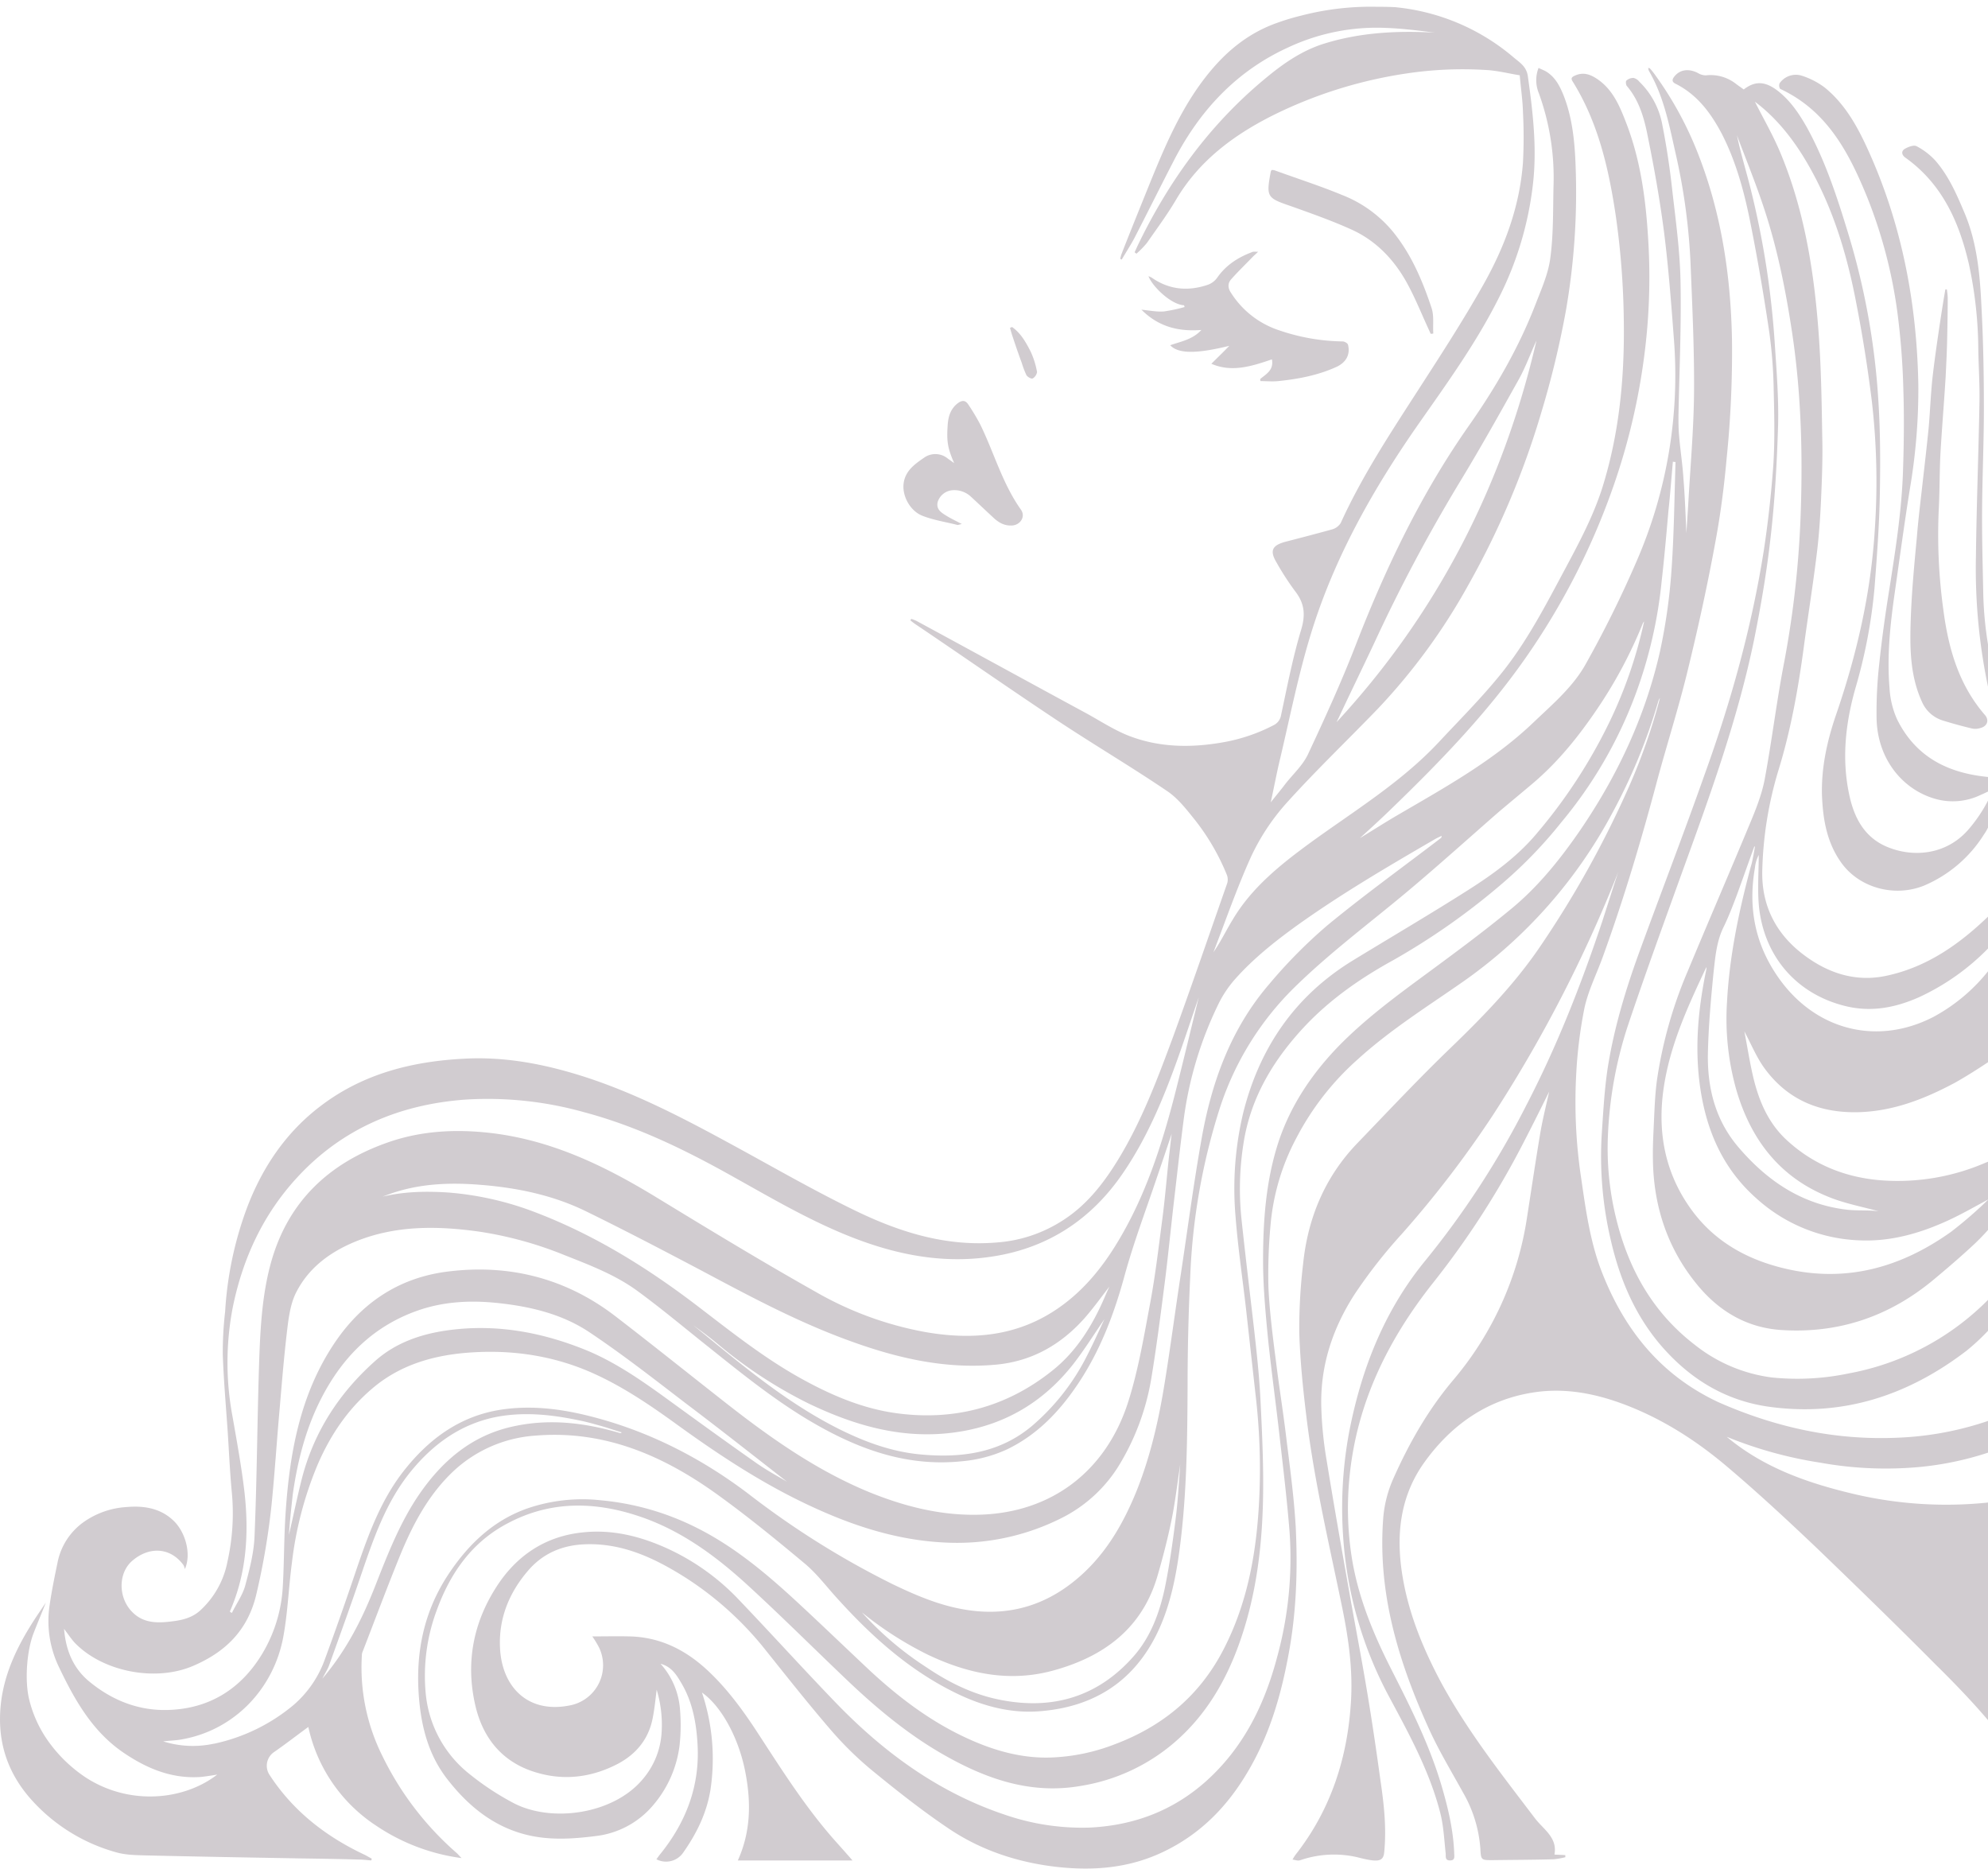 <svg id="Ebene_1" data-name="Ebene 1" xmlns="http://www.w3.org/2000/svg" viewBox="0 0 676.29 635.6"><defs><style>.cls-1{fill:none;}.cls-2{fill:#d1ccd0;}</style></defs><path class="cls-1" d="M455.39,243.53c-.3.7-.7,1.4-1,2.1,34.5-37.1,56.8-80.6,68.2-129.8a139.24,139.24,0,0,1-5.9,13c-6.7,12-13.4,24-20.6,35.8a570.24,570.24,0,0,0-28.7,54.1C463.49,227,459.59,235.33,455.39,243.53Z"/><path class="cls-1" d="M595.89,293.23c.4-1.7.7-3.5,1-5.3h-.1c-1.9,5.5-3.8,11-5.9,16.4a86.18,86.18,0,0,1-4.5,10.9c-2.5,5-3,10.4-3.5,15.8-1,9.1-1.7,18.3-1.9,27.4-.2,11.6,2.6,22.6,10.3,31.7,9.6,11.4,21.3,19.4,36.5,21.3,3.7.5,7.6.1,11.3.6-5.8-1.7-11.8-2.8-17.3-5-16.5-6.7-26.2-19.5-31.1-36.2a89,89,0,0,1-3.2-29.9c.8-15.3,3.8-30.2,7.8-45A13.1,13.1,0,0,0,595.89,293.23Z"/><path class="cls-1" d="M87.09,542.33c-2.8,12.1-10.4,19.6-21.4,24.3-12.9,5.5-30.7,2-40.2-7.8a46.69,46.69,0,0,1-3.7-4.8c.6,7.3,3.1,13.5,8.8,18.1,7.7,6.1,16.4,9.7,26.2,9.5,14.4-.3,25.4-7.2,32.7-19.6a48.32,48.32,0,0,0,6.7-22.2c.5-8.6.4-17.2,1-25.7,1.4-20.3,5-40,16.6-57.3,9.2-13.7,21.9-22.2,38.3-24.3,21.1-2.7,40.4,2.2,57.3,15.2,13,10,25.7,20.2,38.6,30.3,14.9,11.7,30.5,22.5,48.2,29.7,11.2,4.5,22.8,7.5,34.9,7.5,26,.1,45.2-14.5,52.8-38.7,3.4-10.8,5.3-22.2,7.4-33.4,1.7-9.1,2.8-18.4,4-27.6.9-7.4,1.6-14.9,2.4-22.3.3-2.3.5-4.6.9-7.6-1.8,5.3-3.4,10.1-5,14.8-3.7,11-7.9,21.9-10.9,33-3.7,13.4-8.4,26.1-16.2,37.6-6.2,9.2-13.7,17-23.8,21.9a46.22,46.22,0,0,1-15.5,4.1c-19.3,2.1-36.2-4.5-52.3-14.1-13-7.7-24.6-17.4-36.4-26.8-7.1-5.8-14.2-11.6-21.6-17s-16.2-8.8-24.8-12.2a126,126,0,0,0-29-8c-14.2-2-28.3-2.2-42,3.3-8.6,3.5-15.8,8.8-20.2,17.1a29.87,29.87,0,0,0-2.9,10.6c-1.1,9.5-2,19-2.8,28.6-1,11-1.7,22.1-2.8,33.2A244.71,244.71,0,0,1,87.09,542.33Z"/><path class="cls-1" d="M677,441.53v-23.8c-1.7,1.9-3.3,3.6-5.1,5.3-4.6,4.3-9.4,8.4-14.2,12.4-14.9,12.3-32,18.1-51.3,16.9-11.6-.7-21-6.1-28.4-14.9-10.4-12.4-15.3-27-15.5-43.1-.1-4.7.2-9.4.4-14.1.2-4.4.4-8.8,1-13.1a149,149,0,0,1,10.5-37c6.9-16.6,14-33,20.9-49.6,2.1-5,4.2-10.1,5.2-15.4,2.5-13.3,4.1-26.9,6.7-40.2a322.25,322.25,0,0,0,5.6-50.9c.7-20.5.1-41-3-61.4-2.3-14.5-5.2-28.9-9.8-42.8-2.7-8.1-5.9-15.9-8.9-23.9,1.3,6.2,3.2,12.3,4.7,18.4a305.92,305.92,0,0,1,8.2,53c.6,9,1.4,18,1.1,27-.4,12.9-1.2,25.9-2.6,38.7a341.32,341.32,0,0,1-5.6,34.6c-5.6,27-15,52.9-24.4,78.8-6.3,17.5-12.7,35-18.6,52.6a130.56,130.56,0,0,0-6.7,37.2,99.52,99.52,0,0,0,2.7,27.7c4.1,17.5,12.5,32.5,27,43.5a53.7,53.7,0,0,0,26.1,11,85.45,85.45,0,0,0,26.2-1.4A89.59,89.59,0,0,0,677,441.53Z"/><path class="cls-1" d="M565.49,198.33a164.76,164.76,0,0,1-9.1,38.5,148.5,148.5,0,0,1-25.1,43.2,166.16,166.16,0,0,1-19.7,20.5A229.55,229.55,0,0,1,474,327c-10.9,6-21,12.9-29.6,22-10.9,11.5-18.9,24.5-21.3,40.5a102.81,102.81,0,0,0-.6,26c1.3,12.2,2.9,24.5,4.2,36.7.9,8.1,1.8,16.1,2.2,24.2.5,12.2,1.2,24.5.8,36.7-.5,15.8-2.8,31.5-8.1,46.5-4.6,12.9-11.4,24.3-21.8,33.3a65.37,65.37,0,0,1-31.9,14.9c-16.4,2.8-31.1-1.9-45.2-9.7-12.2-6.8-23-15.5-33.1-25-11.4-10.7-22.5-21.8-34-32.5-11.2-10.4-23.4-19.6-38.1-24.5-14.9-5-29.8-5.2-44.1,2.1-12.6,6.4-20.2,17.1-24.8,30.1a63.81,63.81,0,0,0-3.7,27.7,40.8,40.8,0,0,0,15.2,28,80.3,80.3,0,0,0,14.8,9.7c12.9,6.7,33.9,3.8,43.9-8.2a26.31,26.31,0,0,0,6.4-16.2,41.06,41.06,0,0,0-1.7-14.2c-.4,3-.7,6.5-1.4,9.9-1.3,7-5.5,12-11.6,15.2a36.58,36.58,0,0,1-27.1,3.3c-12.2-3.3-19.2-11.9-21.8-24a51.17,51.17,0,0,1,7.4-39.4c6.8-10.6,16.6-17.2,29.3-18.5,10.1-1.1,19.8,1.2,28.9,5.5a76.77,76.77,0,0,1,23.6,16.7c11.4,12,22.5,24.2,34,36.1,16.3,16.7,34.7,30.2,57.1,37.7a76.49,76.49,0,0,0,28.8,4.4c14.9-.7,28.2-5.6,39.5-15.6,12.9-11.5,20.1-26.2,24.4-42.5a126.88,126.88,0,0,0,4.2-42.5c-.8-11.5-2.3-22.9-3.6-34.3-1.2-10.4-2.7-20.7-3.7-31.1a233.36,233.36,0,0,1-1.7-25.1c-.1-14.4.8-28.8,5.4-42.6,4.1-12.2,11-22.5,19.9-31.7,9.2-9.5,19.8-17.3,30.4-25.1,9.4-7,18.9-14.1,28.1-21.5,9.4-7.7,17.1-17,23.9-27,12.8-18.7,22.3-38.9,27.3-61a190.94,190.94,0,0,0,3.9-27.3c.9-12.4,1-24.8,1.4-37.2a2.77,2.77,0,0,0-.9-.1c-.5,5.5-1,11.1-1.5,16.6C567,181.93,566.29,189.93,565.49,198.33Z"/><path class="cls-1" d="M109.49,475.83c-5.3,10.2-8,21.2-9.6,32.5-.7,4.5-1.2,9.1-1.5,13.7,1.5-6.4,2.8-12.8,4.4-19.1,4.1-15.9,12.6-29.1,24.8-39.9,6.9-6.1,15.4-9.2,24.5-10.5,16-2.3,31.5.4,46.4,6.3,9.9,3.9,18.7,9.9,27.3,16.1,10.6,7.7,21.2,15.4,31.9,22.9,3.8,2.7,8.1,4.9,10.2,6.2-10.4-8-22.4-17.4-34.5-26.7-10.7-8.1-21.4-16.4-32.5-24-9.2-6.4-20.1-8.9-31.2-10.1-9.2-1-18.3-.6-27.1,2.4C127.19,450.93,116.49,461.63,109.49,475.83Z"/><path class="cls-1" d="M676.89,511v-17.1a107,107,0,0,1-23.1,5,133.73,133.73,0,0,1-34.6-1.4,140.27,140.27,0,0,1-31.8-8.8c12.9,10.8,28.3,16,44.3,19.7A139.94,139.94,0,0,0,676.89,511Z"/><path class="cls-1" d="M676.89,329.63V322a79.25,79.25,0,0,1-24.1,17.2c-7.9,3.5-16.1,5.1-24.6,3.1-16.6-3.9-27.9-16.5-29.8-33.7-.6-5.8-.1-11.9-.1-17.8a13.91,13.91,0,0,0-1.3,4.4c-2.3,13.2-.1,25.4,7.5,36.6,12.5,18.5,33.8,24.1,53.2,14.1C665.39,341.93,671.49,336.23,676.89,329.63Z"/><path class="cls-1" d="M663.89,419.13a117.55,117.55,0,0,0,13.1-11.4c-4.9,2.6-9.7,5.4-14.8,7.7-9.2,4.2-18.9,6.9-29.2,6.5a55.17,55.17,0,0,1-35.3-14.2c-11.9-10.4-17.4-23.8-19.4-39.1-1.7-13.2-.4-26.1,2.3-39v-.7c-6.4,13.4-12.5,26.8-14.6,41.6s.6,28.8,9.6,41.1c7.9,10.8,19,16.9,31.8,19.9C628.19,436.43,646.79,431.13,663.89,419.13Z"/><path class="cls-1" d="M675.29,395.33l1.5-.6v-33.9c-3.9,2.6-7.8,5.2-11.9,7.4-10.3,5.6-21,9.7-32.9,10-13.3.4-24.3-4.3-32.1-15.3-2.5-3.7-4.3-7.9-6.6-12.2,1.1,5.6,1.9,11,3.2,16.3,1.9,7.6,4.9,14.7,10.7,20.2,9.3,8.8,20.5,13.3,33.1,14.2A74,74,0,0,0,675.29,395.33Z"/><path class="cls-1" d="M72.69,592.93a61.08,61.08,0,0,0,27.2-13.1,36.85,36.85,0,0,0,10.5-15.2c3.8-10.2,7.4-20.6,10.9-31,3.9-11.7,8.2-23.3,15.9-33.2,8.5-11,19-18.8,33.1-21,10.4-1.6,20.7-.3,30.8,2.3a149.51,149.51,0,0,1,53.5,26.3c15.5,11.8,31.7,22.4,49.2,30.8,7.5,3.6,15.1,6.9,23.4,8.4,13.8,2.6,26.4-.3,37.6-9,10.5-8.2,17-19.2,21.9-31.3,4.8-11.8,7.5-24.1,9.5-36.6,2-12.3,3.7-24.7,5.5-37,2.3-15.2,4.4-30.5,7-45.7,3.4-19.5,10-37.8,23.1-53a162.68,162.68,0,0,1,19.8-20c12.5-10.3,25.6-19.8,38.5-29.6.2-.1.3-.3.3-.8-.7.4-1.5.7-2.2,1.1-16,9.3-32,18.6-47,29.4-7.6,5.5-14.9,11.3-21.1,18.3a39,39,0,0,0-5.7,8.6,128.7,128.7,0,0,0-11.7,38.9c-1.2,9.2-2.2,18.5-3.3,27.7-1.1,9.4-2,18.8-3.2,28.2-1.4,10.9-2.8,21.8-4.6,32.7a82.78,82.78,0,0,1-10.2,28,47.73,47.73,0,0,1-20.2,19.1,78.09,78.09,0,0,1-39.1,8.4c-17.3-.6-33.2-6.1-48.6-13.5s-29.6-16.8-43.4-26.8c-9.4-6.8-19-13.3-29.7-17.9-13.6-5.9-27.9-7.6-42.5-6.3-10.8.9-21,4-29.7,10.8-9.2,7.2-15.6,16.6-20.2,27.3a124.91,124.91,0,0,0-8.7,33.3c-1.1,8.3-1.4,16.8-2.9,25-3.1,17.2-16.1,31.7-34.4,35-2,.4-4,.4-6.5.7A32.62,32.62,0,0,0,72.69,592.93Z"/><path class="cls-1" d="M112,566.53a35.42,35.42,0,0,1-2.2,4.3c8.3-9.6,13.6-20.3,18-31.5,4.2-10.7,8.3-21.4,14.9-31,7.7-11.2,17.4-19.7,31-22.9,12.6-3,25-1.6,37.2,2a.71.71,0,0,0,.7-.2c-2.3-.7-4.7-1.5-7.1-2.2s-5-1.4-7.5-1.9c-9.5-2-19.1-3.1-28.8-1-11.6,2.5-20.7,9.1-28.1,18.1-8.6,10.5-13,23-17.2,35.6C119.39,546.13,115.59,556.33,112,566.53Z"/><path class="cls-1" d="M182.49,412.73c20,7.5,37.9,18.7,54.7,31.6,11.5,8.7,22.8,17.8,35.5,24.8,9.8,5.5,20,9.8,31.1,11.5,20.2,3,38.4-1.7,54.3-14.5,8.1-6.6,13.5-15.3,17.6-24.8.6-1.2,1.1-2.5,1.6-3.6-2.8,3.6-5.5,7.4-8.6,10.9-7.9,8.9-17.6,14.4-29.6,15.6-18.6,1.8-36.1-2.7-53.2-9.2-16.6-6.2-32.1-14.7-47.8-23-12.9-6.9-25.9-13.6-39-20-11.1-5.4-23.1-7.9-35.4-8.9-10.8-.9-21.5-.5-31.8,3.3-.7.2-1.3.5-1.9.7,7.5-1.8,15.1-1.9,22.6-1.4A101.87,101.87,0,0,1,182.49,412.73Z"/><path class="cls-1" d="M315.39,563a112.92,112.92,0,0,1-22.3-14.3,123.6,123.6,0,0,0,21.8,18.4c7.8,5.3,16.1,9.4,25.4,11.2,17.8,3.5,33.2-1.1,45.3-14.9,5.7-6.5,8.8-14.5,10.5-22.9,1.6-7.8,2.7-15.6,3.7-23.5.8-6.2,1.1-12.4,1.6-18.8-1,6.5-1.7,12.9-3,19.1s-2.9,12.5-4.7,18.7c-5.2,18-18.3,27.5-35.5,32.3C343.29,572.53,329.09,569.43,315.39,563Z"/><path class="cls-1" d="M399.39,373.43c2.9-11.4,5.6-22.8,8.4-34.1-2.4,6.9-4.7,13.9-7.2,20.9-4.7,13.4-10.3,26.5-18.3,38.4-11.1,16.5-26.5,26.4-46.2,29-16.3,2.1-31.8-1-46.9-7-13.6-5.4-26.1-12.7-38.8-19.8-16.5-9.3-33.3-17.5-51.7-22.5a118.89,118.89,0,0,0-40.2-4.3c-22.5,1.6-42.1,9.8-57.5,26.6-11.5,12.5-18.4,27.4-21.8,44a99,99,0,0,0-.1,37.2c1.5,8.7,3.1,17.3,4.1,26,1.6,13.7.8,27.2-4.9,40.1v.4l.6.3c1.5-3.1,3.6-6,4.5-9.2,1.5-5.6,3-11.4,3.2-17.1.8-19,.9-38.1,1.5-57.2.4-12.2.9-24.5,4.3-36.4,5.8-20.3,19.7-33.1,39.2-40,11.2-4,22.8-4.7,34.7-3.4,20.9,2.4,39.2,11.1,56.9,21.9,17.9,11,35.8,21.8,54.1,32.1a117.41,117.41,0,0,0,37.6,13.8c15,2.6,29.6,1.6,42.9-6.7,9.8-6.1,17-14.8,22.8-24.6C389.59,406.73,395,390.23,399.39,373.43Z"/><path class="cls-1" d="M244,456.83a95.28,95.28,0,0,0-8.1-6.1c15.7,12.8,31.1,26,49.4,35.2,8.8,4.4,18,7.8,27.8,8.7,13.8,1.3,27-.3,38.1-9.8a78.31,78.31,0,0,0,18.6-23.8c2.1-4.1,4-8.3,5.9-12.4-3.5,5.1-6.8,10.4-10.6,15.3a59.51,59.51,0,0,1-38.9,23c-18.2,2.9-35.1-1.9-51.3-9.7A150.34,150.34,0,0,1,244,456.83Z"/><path class="cls-2" d="M9.79,611.13A60.34,60.34,0,0,0,39.39,630c3.4,1,7.1,1,10.6,1.1,17.2.4,34.4.7,51.6,1,6.9.1,13.7.2,20.5.4,1.4,0,2.8.2,4.2.3.1-.2.1-.4.2-.6-.8-.4-1.6-.9-2.4-1.3-13.2-6.2-24.4-14.9-32.4-27.2a5.63,5.63,0,0,1,1.6-7.8c3.9-2.7,7.6-5.6,11.6-8.5A53.65,53.65,0,0,0,128,621a67.87,67.87,0,0,0,29,11c-.5-.5-1-1.1-1.5-1.6a104.28,104.28,0,0,1-25.4-33.1,67.32,67.32,0,0,1-7-34.2,3.19,3.19,0,0,1,.3-1.4c4.1-10.6,8.1-21.3,12.4-31.9,4.5-11.1,10-21.7,19.1-30a45.36,45.36,0,0,1,27.3-11.5c23.3-1.9,43.2,6.7,61.5,19.8,10.3,7.4,20.1,15.4,29.8,23.5,4.4,3.6,7.9,8.4,11.8,12.6,11.9,13.1,25,24.7,41.2,32.3,8.8,4.1,18.1,6.4,27.8,5.5,17.4-1.5,30.7-9.6,38.8-25.4,4.2-8.2,6.3-17.1,7.7-26.2,2.9-19.5,3.1-39.1,3.2-58.7q0-18.75.9-37.5a214.84,214.84,0,0,1,10.1-57.4,101.19,101.19,0,0,1,25.2-40.8c12.1-11.9,25.6-21.9,38.5-32.7,10.5-8.8,20.7-18,31-27,3.9-3.3,7.9-6.6,11.8-9.9,8.6-7.3,15.5-15.9,21.8-25.2a155.15,155.15,0,0,0,15.5-29,2.18,2.18,0,0,1,.5-.8,153.31,153.31,0,0,1-11.5,33.6,178.69,178.69,0,0,1-25.2,38.7c-6.5,7.7-14.6,13.6-23.1,19-12.9,8.2-26.2,16-39.3,24-19.6,12-31.6,29.5-37.2,51.5a110.94,110.94,0,0,0-2.7,35.4c.8,10.4,2.3,20.6,3.5,30.9l3.3,29.7a215.71,215.71,0,0,1,1.3,35c-.8,17.8-3.7,35.3-12,51.5-8.1,15.9-20.7,26.4-37.2,32.6a66.35,66.35,0,0,1-21.9,4.5c-10.6.3-20.6-2.8-30.1-7.4-11.6-5.6-21.8-13.4-31.2-22.1-8.2-7.7-16.3-15.5-24.5-23.1-10.7-9.9-21.7-19.2-34.8-25.7a90.82,90.82,0,0,0-32.3-9.2,57.78,57.78,0,0,0-24.8,2.7c-11.5,4-19.9,11.9-26.6,21.8-8.7,12.8-11.7,27-10.5,42.3.8,10.3,3.3,19.9,9.7,28.1,7,9,15.6,16.1,27,18.9,7.8,1.9,15.6,1.4,23.5.4a30,30,0,0,0,19.5-10.5,38.48,38.48,0,0,0,9-20.5,64.22,64.22,0,0,0,.1-12.4,26,26,0,0,0-6.6-15.2c3.8,1,5.5,3.9,7.1,6.6,3.8,6.4,5.1,13.6,5.5,20.9.8,14.2-4,26.6-12.9,37.5-.4.5-.7,1-1.1,1.5a7.07,7.07,0,0,0,9-2.1c4.6-6.5,8.1-13.5,9.4-21.6a70.89,70.89,0,0,0-2.9-33c6.3,4.4,12.2,14.7,14.6,26.3,2.1,10.3,2.2,20.6-2.4,30.8h39c-1.9-2.2-3.6-4.1-5.3-6-10.7-11.9-19.1-25.4-27.8-38.7-4.9-7.4-10.2-14.5-16.8-20.5-7.4-6.7-15.9-10.8-26-11-4.2-.1-8.3,0-12.6,0a34.8,34.8,0,0,1,2.3,3.8,13.91,13.91,0,0,1-10.1,19.7c-14.3,2.8-23-6.5-23.6-19.6-.5-10,3.1-18.7,9.4-26.1,4.9-5.8,11.3-8.7,18.9-9.1,13-.7,24.2,4.6,34.8,11.3a111.84,111.84,0,0,1,27.6,25.1c7.2,9,14.4,18.1,21.9,26.8a115.35,115.35,0,0,0,14.6,14.2c8.2,6.7,16.7,13.4,25.5,19.3,11,7.4,23.5,11.5,36.7,13,12.6,1.4,24.8.4,36.4-5.2,12.3-5.9,21.4-15.1,28.3-26.7,7.4-12.3,11.4-25.7,14-39.6,2.8-14.5,3.3-29.2,2.6-43.9-.6-10.7-2.1-21.3-3.4-32-1-8.1-2.3-16.2-3.3-24.3-1.1-8.5-2.2-17-2.6-25.5a181.7,181.7,0,0,1,.7-20.9,77.21,77.21,0,0,1,8.9-30,93.19,93.19,0,0,1,20.7-26.5c11.2-10.2,23.9-18.1,36.2-26.7a164.39,164.39,0,0,0,50.4-57,194.08,194.08,0,0,0,15.8-38.4,4.05,4.05,0,0,1,.5-.9,201.38,201.38,0,0,1-10.6,30.3,343.05,343.05,0,0,1-30.2,54.3c-8.7,12.8-19.4,23.8-30.5,34.5-10.9,10.5-21.3,21.6-31.8,32.5-10.9,11.4-16.7,25.3-18.3,40.9a185.12,185.12,0,0,0-1.3,23.5c.3,9.7,1.3,19.4,2.5,29.1,2.7,21.9,7.8,43.3,12.2,64.8,2.1,10.3,3.5,20.6,2.9,31.1-1.1,19.3-6.8,37.1-18.9,52.5a15.77,15.77,0,0,0-1,1.6c1.2.2,1.8.5,2.7.2a35.25,35.25,0,0,1,19.3-1c7.3,1.9,8.9,1.5,9.2-1.8.8-8.2-.1-16.3-1.3-24.4-1.4-10.2-2.9-20.4-4.6-30.5-1.9-11.4-4.1-22.7-6.1-34.1-2.6-14.7-5.2-29.4-7.6-44.2a129.59,129.59,0,0,1-1.8-17.6c-.5-14.2,3.7-27.1,11.4-39a173.32,173.32,0,0,1,15.9-20.3,357.56,357.56,0,0,0,31-40.4,466.48,466.48,0,0,0,42.7-82.8c-.9,2.7-1.8,5.5-2.7,8.3l-2.7,8.4c-7.2,21.6-15.5,42.7-26,62.9a294.94,294.94,0,0,1-34,52.3c-14.1,17.1-21.9,36.9-26.1,58.4a141,141,0,0,0-2.1,35.5,133.63,133.63,0,0,0,15.7,54.8c6.8,12.7,13.8,25.4,17.4,39.6,1.1,4.4,1.3,9,1.8,13.6.1,1.1-.3,2.4,1.5,2.4s1.4-1.4,1.4-2.5c-.3-7.9-2.1-15.4-4.3-22.9-4.1-13.9-10.6-26.8-17.1-39.6-6.2-12.2-11.4-24.8-13.5-38.4a107.64,107.64,0,0,1-.7-27.2c2.5-25.1,13.1-46.6,28.6-66.1a289.16,289.16,0,0,0,30.6-47.5c3-5.8,5.9-11.6,8.7-17.3-1,4.6-2.2,9.3-3,14-1.6,9.5-3,19-4.5,28.6a111.06,111.06,0,0,1-25.3,55.7c-8.5,10.1-14.9,21.4-20.2,33.3a41.15,41.15,0,0,0-3.5,14.2c-1.8,25.6,5.6,49.1,16,71.8,3.3,7.1,7.4,13.9,11.2,20.8a44.44,44.44,0,0,1,5.9,19.1c.2,3.9.3,3.9,4.1,3.9,7-.1,13.9-.1,20.9-.3a26.62,26.62,0,0,0,3.9-.7V631c-1.2-.1-2.3-.1-3.7-.2,1.1-5.8-3.8-8.6-6.6-12.3-11.4-15-23-29.7-32-46.3-5.9-11.1-10.7-22.6-12.9-35-2.5-14-1.4-27.6,7.1-39.6,9.2-12.9,21.5-21.6,37.4-24,10.4-1.6,20.6.3,30.5,4,13.1,4.9,24.8,12.4,35.4,21.4,10.4,8.8,20.4,18.1,30.3,27.5,13.5,13,27,26.1,40.2,39.4,6.5,6.4,12.8,12.9,18.7,19.9V511a137.35,137.35,0,0,1-45.2-2.6c-16-3.7-31.4-8.9-44.3-19.7a140.27,140.27,0,0,0,31.8,8.8,125.45,125.45,0,0,0,34.6,1.4,107,107,0,0,0,23.1-5v-10.8a108.42,108.42,0,0,1-31,5.9c-21.4,1-41.7-3.4-61.4-12.1-19.4-9.1-31.7-24.3-39.4-43.8-4.1-10.3-5.6-21.3-7.2-32.3a173.77,173.77,0,0,1-1.7-35.3,155.07,155.07,0,0,1,2.8-22.6c1.3-6,4.1-11.5,6.2-17.3,7.2-19.8,13.2-40,18.6-60.3,3.3-12.2,7.1-24.1,10.1-36.3,3.8-15.5,7.2-31,10-46.6,1.6-8.9,2.7-17.8,3.5-26.7a356.92,356.92,0,0,0,1.8-40c-.4-22.2-3.7-44-12.1-64.8A119.58,119.58,0,0,0,562.69,25a21,21,0,0,0-1.4-1.7c0-.1-.2-.1-.6-.2a2.9,2.9,0,0,0,.3,1.1c5.1,8.8,6.9,18.6,9.1,28.3a208.58,208.58,0,0,1,5,36.9c.6,14.6,1.3,29.2,1.2,43.8-.1,13-1.3,25.9-2,38.8-.2,3.1-.4,6.1-.6,9.3-.3-6.3-.5-12.4-1-18.4-.3-5-1.1-9.9-1.5-14.9-.2-2.2-.2-4.4-.2-6.6.3-15.2,1-30.5.7-45.7-.2-10.6-1.7-21.2-2.9-31.8-.8-7.2-1.9-14.4-3.3-21.5a27.19,27.19,0,0,0-7.8-14.6,3.69,3.69,0,0,0-2-1.3,3.58,3.58,0,0,0-2.4.9c-.3.2-.2,1.4.1,1.8,4.3,5,6,11.2,7.2,17.4,2.2,10.8,4.1,21.6,5.5,32.4,1.5,11.9,2.4,23.8,3.3,35.7a158.65,158.65,0,0,1-12.6,76.1,374.64,374.64,0,0,1-17.2,34.8c-4.3,7.9-11.4,13.9-17.9,20.1-13.6,13-29.9,22-46,31.4-4.3,2.5-8.5,5.2-13.1,8,3.5-3.2,6.7-6.1,9.8-9.1,16.7-16.1,32.9-32.7,46.3-51.8a239.54,239.54,0,0,0,30.2-58.9,219.87,219.87,0,0,0,10.4-43.8,206.74,206.74,0,0,0,1.4-40.1c-.8-13.6-2.6-27.1-7.6-39.9-2.2-5.7-4.6-11.3-10-14.8-2.3-1.5-4.6-2.2-7.3-1-1.1.5-1.5.9-.8,2,8.6,13.8,12.2,29.3,14.6,45.2a271.44,271.44,0,0,1,2.8,36c.3,19.4-1.5,38.6-7.4,57.3-3.1,9.6-7.8,18.4-12.5,27.2-6.7,12.5-13.2,25.2-22.2,36.2-6.5,8-13.8,15.3-20.8,22.8-12.8,13.7-28.8,23.4-43.8,34.3-10.1,7.4-19.9,15.2-26.4,26.2-2.2,3.6-4,7.4-6.5,11,4.2-10.9,8-21.9,12.8-32.5a74.57,74.57,0,0,1,12.1-18.3c10-11.1,20.8-21.4,31.2-32.2a206.63,206.63,0,0,0,30.6-41.9,282.2,282.2,0,0,0,24.9-58.9,313.13,313.13,0,0,0,8.3-34.4,234.24,234.24,0,0,0,3.3-49.5c-.3-8.1-1.1-16.2-4.1-23.8-1.3-3.2-2.8-6.1-5.8-8-.8-.5-1.7-.8-2.7-1.3a11.59,11.59,0,0,0,.1,8.6,84.08,84.08,0,0,1,5,31.4c-.2,8.2,0,16.6-1.1,24.7-.7,5.4-3.1,10.7-5.1,15.9-5.7,14.7-13.6,28.3-22.6,41.1-16,22.8-28,47.7-38.1,73.6-5,13-10.8,25.7-16.7,38.3-1.8,3.7-5,6.6-7.6,9.9-1.5,2-3.1,3.9-5,6.3,1.2-5.5,2.1-10.4,3.3-15.3,3.3-14,6.1-28.1,10.3-41.8,8-26.2,21.4-49.8,37.1-72.2,9.6-13.7,19.4-27.3,26.9-42.3a114.06,114.06,0,0,0,11.6-38.7c1.4-12.2,0-24.3-1.7-36.4-.4-3.6-2.8-4.9-4.9-6.7a72.84,72.84,0,0,0-39.7-17c-.5-.1-3.6-.2-7.2-.2a94.2,94.2,0,0,0-25.3,3,79.3,79.3,0,0,0-8.3,2.5c-9.3,3.3-16.6,9.1-22.8,16.6-9.6,11.6-15.3,25.3-20.9,39.1-3.1,7.7-6.2,15.3-9.2,23a9.36,9.36,0,0,0-.4,1.6,1.69,1.69,0,0,1,.5.2c1.4-2.4,2.9-4.7,4.2-7.1,4.6-8.9,9-17.8,13.6-26.7,8.8-17,21.3-30.4,38.9-38.4a71,71,0,0,1,33.3-6.6c5.5.2,11,.9,16.5,1.6-12.7-.7-25.2-.1-37.5,3.7-7.8,2.4-14.3,7-20.4,12.1-18.8,15.6-32.8,35-43.3,56.9-.3.7-.6,1.3-.9,2,.2.2.4.3.6.5a31.46,31.46,0,0,0,3.6-3.7c3.4-4.9,6.9-9.6,9.9-14.7,7.7-13,19.1-21.6,32.2-28.3A152.19,152.19,0,0,1,478.39,25a128.63,128.63,0,0,1,27-1.2c4.1.2,8.2,1.3,11.6,1.8.4,4.6,1,8.6,1.1,12.5a164.47,164.47,0,0,1,0,17.2c-1.1,14.9-6.2,28.6-13.4,41.4s-15.3,25.2-23.3,37.6c-9.1,14.1-18.3,28.2-25.3,43.6a5.14,5.14,0,0,1-2.7,2.1c-5.4,1.5-10.8,2.9-16.2,4.3-4.4,1.2-5.3,3-3,6.9a93,93,0,0,0,6.4,9.9c3.1,4,3.6,7.8,2.1,12.9-2.9,9.6-4.8,19.5-6.9,29.3a4.61,4.61,0,0,1-2.6,3.4,59.21,59.21,0,0,1-17.8,5.9c-10.6,1.8-21.2,1.6-31.3-2.3-4.9-1.9-9.5-4.9-14.2-7.5-19.4-10.5-38.7-21.1-58.1-31.6a13.36,13.36,0,0,0-1.8-.7c-.1.2-.2.3-.3.5a24.76,24.76,0,0,0,2.6,1.9c15.7,10.6,31.2,21.4,47,31.9,12.5,8.3,25.4,15.9,37.8,24.3,3.7,2.5,6.6,6.3,9.5,9.9a76.94,76.94,0,0,1,10.7,18.4,4.44,4.44,0,0,1,.2,3c-6.1,17.4-12.1,34.9-18.4,52.2-5.3,14.3-10.7,28.7-18.7,41.8-5.2,8.5-11.2,16.1-19.8,21.3a47.43,47.43,0,0,1-21.4,6.9c-17.3,1.5-33.2-3.5-48.4-10.9-14-6.8-27.5-14.6-41.1-22-17.6-9.6-35.3-18.9-54.6-24.6-12.2-3.6-24.5-5.7-37.2-5-17.5.9-34,5-48.3,15.7-12.1,9-20.3,21.1-25.6,35.1a121.5,121.5,0,0,0-7.4,35.2,120.7,120.7,0,0,0-.8,14.7c.3,8.4,1,16.7,1.6,25.1.5,7.4.8,14.7,1.5,22a75.27,75.27,0,0,1-1.5,23.2,30.26,30.26,0,0,1-9.2,16.6c-2.8,2.6-6.3,3.4-9.8,3.8-4.7.6-9.6.7-13.4-3.2-4.8-4.8-4.9-13.3.1-17.5,5.5-4.7,12.7-4.7,17.3,1.5a5.31,5.31,0,0,1,.5,1.4c2.3-5.1.2-12.7-4-16.6-4.5-4.2-10.1-5-15.9-4.5a28.26,28.26,0,0,0-14.8,5.3,22.12,22.12,0,0,0-8.6,13.5c-1,4.8-2,9.7-2.7,14.5a36,36,0,0,0,3.2,21.2c5.4,11.3,11.5,22.1,22.3,29.3,7.9,5.3,16.3,8.7,26,8,1.8-.2,3.7-.5,5.5-.8-11.2,8.7-29.7,10.7-44.7,1a48.9,48.9,0,0,1-12.3-11.7,41.28,41.28,0,0,1-7-15c-1.5-6.3-.8-16.3,1.5-22.3,1.3-3.4,2.8-6.9,4.2-10.5-1.8,2.7-3.7,5.4-5.4,8.2-4.8,7.8-8.6,16.1-9.8,25.4C-1.11,590.73,1.69,601.53,9.79,611.13Zm444.9-365.5c.3-.7.7-1.4,1-2.1,3.9-8.3,7.9-16.5,11.8-24.8a559.67,559.67,0,0,1,28.7-54.1c7.2-11.8,13.9-23.8,20.6-35.8,2.3-4.2,3.9-8.7,5.9-13C511.29,165,489,208.53,454.69,245.63Zm110.6-48.1c.9-7.9,1.6-15.9,2.3-23.9.6-5.5,1-11.1,1.5-16.6a2.77,2.77,0,0,0,.9.1c-.4,12.4-.5,24.8-1.4,37.2a193,193,0,0,1-3.9,27.3c-5,22.1-14.5,42.3-27.3,61-6.9,10-14.5,19.4-23.9,27-9.1,7.5-18.6,14.5-28.1,21.5-10.6,7.8-21.2,15.6-30.4,25.1-8.8,9.2-15.8,19.6-19.9,31.7-4.6,13.8-5.5,28.2-5.4,42.6.1,8.4.9,16.8,1.7,25.1,1.1,10.4,2.5,20.7,3.7,31.1,1.3,11.5,2.7,22.9,3.6,34.3a126.88,126.88,0,0,1-4.2,42.5c-4.3,16.3-11.5,31-24.4,42.5-11.3,10-24.6,14.9-39.5,15.6a80.69,80.69,0,0,1-28.8-4.4c-22.4-7.5-40.9-21-57.1-37.7-11.5-11.9-22.6-24.2-34-36.1a78.49,78.49,0,0,0-23.6-16.7c-9.2-4.2-18.8-6.6-28.9-5.5-12.7,1.3-22.5,7.9-29.3,18.5-7.8,12.1-10.4,25.4-7.4,39.4,2.5,12,9.5,20.7,21.8,24,9.4,2.6,18.6,1.2,27.1-3.3,6.1-3.3,10.2-8.3,11.6-15.2.7-3.4,1-6.8,1.4-9.9a41.06,41.06,0,0,1,1.7,14.2,26.91,26.91,0,0,1-6.4,16.2c-10,12-31,14.9-43.9,8.2a92.06,92.06,0,0,1-14.8-9.7,39.66,39.66,0,0,1-15.2-28,63.81,63.81,0,0,1,3.7-27.7c4.7-13,12.2-23.7,24.8-30.1,14.3-7.4,29.2-7.1,44.1-2.1,14.7,4.9,26.9,14.1,38.1,24.5,11.5,10.6,22.6,21.7,34,32.5,10.1,9.5,20.9,18.3,33.1,25,14.1,7.8,28.8,12.6,45.2,9.7a64.5,64.5,0,0,0,31.9-14.9c10.4-9,17.2-20.5,21.8-33.3,5.4-15,7.6-30.7,8.1-46.5.4-12.2-.2-24.5-.8-36.7-.4-8.1-1.3-16.2-2.2-24.2-1.4-12.2-2.9-24.5-4.2-36.7a98.48,98.48,0,0,1,.6-26c2.4-15.9,10.4-29,21.3-40.5,8.6-9,18.7-16,29.6-22a233.9,233.9,0,0,0,37.6-26.5,152.66,152.66,0,0,0,19.7-20.5,148.5,148.5,0,0,0,25.1-43.2A154.09,154.09,0,0,0,565.29,197.53ZM87.19,542.33a244.43,244.43,0,0,0,5.2-30.6c1.1-11,1.8-22.1,2.8-33.2.8-9.5,1.6-19.1,2.8-28.6.5-3.6,1.2-7.4,2.9-10.6,4.3-8.3,11.6-13.6,20.2-17.1,13.6-5.5,27.8-5.3,42-3.3a127.37,127.37,0,0,1,29,8c8.6,3.4,17.3,6.7,24.8,12.2s14.5,11.3,21.6,17c11.8,9.4,23.4,19,36.4,26.8,16.1,9.6,33,16.1,52.3,14.1a46.22,46.22,0,0,0,15.5-4.1c10.1-4.9,17.6-12.7,23.8-21.9,7.8-11.5,12.6-24.3,16.2-37.6,3.1-11.2,7.2-22,10.9-33,1.6-4.7,3.2-9.4,5-14.8-.4,3-.6,5.3-.9,7.6-.8,7.4-1.4,14.9-2.4,22.3-1.2,9.2-2.3,18.5-4,27.6-2.1,11.2-4,22.6-7.4,33.4-7.6,24.2-26.9,38.8-52.8,38.7-12.1,0-23.7-3-34.9-7.5-17.7-7.2-33.2-18-48.2-29.7-12.9-10.1-25.6-20.3-38.6-30.3-16.9-13-36.3-17.9-57.3-15.2-16.4,2.1-29.1,10.6-38.3,24.3-11.6,17.3-15.2,37-16.6,57.3-.6,8.6-.5,17.2-1,25.7a49.55,49.55,0,0,1-6.7,22.2c-7.3,12.4-18.3,19.3-32.7,19.6-9.8.2-18.6-3.3-26.2-9.5-5.7-4.6-8.2-10.8-8.8-18.1,1.3,1.7,2.4,3.4,3.7,4.8,9.5,9.8,27.4,13.3,40.2,7.8C76.69,561.93,84.29,554.53,87.19,542.33Zm12.4-34c1.6-11.3,4.4-22.3,9.6-32.5,7.3-14.3,17.9-24.9,33.3-30.2,8.8-3,17.9-3.4,27.1-2.4,11.1,1.2,21.9,3.8,31.2,10.1,11.2,7.5,21.8,15.8,32.5,24,12.2,9.2,24.2,18.7,34.5,26.7-2.1-1.3-6.3-3.5-10.2-6.2-10.7-7.5-21.3-15.2-31.9-22.9-8.6-6.2-17.4-12.2-27.3-16.1-14.9-5.9-30.3-8.6-46.4-6.3-9.1,1.3-17.6,4.3-24.5,10.5-12.1,10.8-20.7,24-24.8,39.9-1.6,6.3-2.9,12.7-4.4,19.1C98.59,517.43,99.09,512.93,99.59,508.33Zm83-95.8a105.78,105.78,0,0,0-29.9-6.9c-7.5-.5-15.1-.4-22.6,1.4.6-.2,1.3-.5,1.9-.7,10.3-3.8,21-4.2,31.8-3.3,12.3,1,24.3,3.5,35.4,8.9,13.1,6.4,26.1,13.2,39,20,15.6,8.3,31.2,16.7,47.8,23,17.1,6.5,34.6,11,53.2,9.2,12-1.2,21.7-6.8,29.6-15.6,3.1-3.5,5.8-7.3,8.6-10.9-.5,1.1-1.1,2.4-1.6,3.6-4.1,9.5-9.5,18.3-17.6,24.8-15.9,12.8-34.2,17.5-54.3,14.5-11.1-1.7-21.3-6.1-31.1-11.5-12.7-7-24-16-35.5-24.8C220.39,431.33,202.59,420.23,182.59,412.53ZM244,457a154.07,154.07,0,0,0,30.9,20.3c16.2,7.8,33,12.6,51.3,9.7,16-2.5,28.9-10.3,38.9-23,3.8-4.9,7.1-10.2,10.6-15.3-1.9,4.1-3.8,8.3-5.9,12.4a76.8,76.8,0,0,1-18.6,23.8c-11.1,9.4-24.3,11.1-38.1,9.8-9.8-.9-19-4.3-27.8-8.7-18.3-9.2-33.7-22.4-49.4-35.2C238.69,452.83,241.39,454.83,244,457Zm163.8-117.8c-2.8,11.4-5.5,22.8-8.4,34.1-4.4,16.9-9.8,33.4-18.8,48.5-5.8,9.8-13,18.5-22.8,24.6-13.3,8.3-27.9,9.3-42.9,6.7a116.55,116.55,0,0,1-37.6-13.8c-18.3-10.3-36.2-21.2-54.1-32.1-17.7-10.8-36-19.6-56.9-21.9-11.9-1.3-23.5-.6-34.7,3.4-19.5,6.9-33.3,19.7-39.2,40-3.4,11.8-3.9,24.2-4.3,36.4-.6,19-.7,38.1-1.5,57.2-.2,5.8-1.7,11.5-3.2,17.1-.9,3.2-3,6.1-4.5,9.2l-.6-.3c0-.1-.1-.3,0-.4,5.6-12.9,6.4-26.4,4.9-40.1-1-8.7-2.6-17.4-4.1-26a99,99,0,0,1,.1-37.2c3.4-16.6,10.3-31.5,21.8-44,15.4-16.8,35.1-25,57.5-26.6a121.47,121.47,0,0,1,40.2,4.3c18.4,4.9,35.2,13.2,51.7,22.5,12.7,7.1,25.2,14.4,38.8,19.8,15.1,6,30.7,9.2,46.9,7,19.7-2.6,35.1-12.5,46.2-29,8-11.8,13.5-25,18.3-38.4C403.09,353.23,405.39,346.23,407.79,339.23Zm-114.5,209.3a119.06,119.06,0,0,0,22.3,14.3c13.6,6.5,27.8,9.5,42.7,5.4,17.2-4.7,30.3-14.3,35.5-32.3,1.8-6.2,3.4-12.4,4.7-18.7s2-12.6,3-19.1c-.5,6.4-.8,12.7-1.6,18.8-1,7.9-2.1,15.8-3.7,23.5-1.8,8.3-4.8,16.4-10.5,22.9-12.1,13.8-27.5,18.4-45.3,14.9-9.3-1.8-17.6-5.9-25.4-11.2A109.1,109.1,0,0,1,293.29,548.53Zm-183.6,22.4c.9-1.8,1.7-3,2.2-4.3,3.7-10.3,7.4-20.5,10.9-30.8,4.3-12.6,8.6-25.2,17.2-35.6,7.4-9,16.5-15.6,28.1-18.1,9.6-2,19.3-1,28.8,1,2.6.5,5,1.2,7.5,1.9s4.7,1.5,7.1,2.2c-.3.3-.5.3-.7.2-12.3-3.6-24.6-5-37.2-2-13.5,3.2-23.3,11.7-31,22.9-6.5,9.5-10.7,20.3-14.9,31C123.29,550.53,118,561.13,109.69,570.93Zm-37,22.2a33.72,33.72,0,0,1-17.2-.8c2.5-.3,4.5-.3,6.5-.7,18.3-3.3,31.3-17.8,34.4-35,1.5-8.2,1.8-16.7,2.9-25a123,123,0,0,1,8.7-33.3c4.6-10.7,11-20,20.2-27.3,8.7-6.8,18.9-9.8,29.7-10.8,14.6-1.3,28.9.5,42.5,6.3,10.7,4.6,20.3,11.1,29.7,17.9,13.8,10,28,19.4,43.4,26.8s31.3,12.8,48.6,13.5a78.94,78.94,0,0,0,39.1-8.4,48.34,48.34,0,0,0,20.2-19.1,82.78,82.78,0,0,0,10.2-28c1.8-10.8,3.2-21.8,4.6-32.7,1.2-9.4,2.1-18.8,3.2-28.2s2.1-18.5,3.3-27.7a126.75,126.75,0,0,1,11.7-38.9,37.8,37.8,0,0,1,5.7-8.6c6.2-7,13.5-12.8,21.1-18.3,15.1-10.8,31-20.1,47-29.4.7-.4,1.4-.7,2.2-1.1,0,.5-.1.7-.3.8-12.8,9.8-26,19.3-38.5,29.6a170,170,0,0,0-19.8,20c-13.1,15.2-19.7,33.5-23.1,53-2.7,15.2-4.7,30.5-7,45.7-1.9,12.3-3.5,24.7-5.5,37-2,12.5-4.8,24.8-9.5,36.6-4.9,12.1-11.4,23.1-21.9,31.3-11.1,8.7-23.7,11.6-37.6,9-8.2-1.5-15.9-4.8-23.4-8.4a291.8,291.8,0,0,1-49.2-30.8c-16.1-12.2-33.9-21.3-53.5-26.3-10.1-2.6-20.4-3.9-30.8-2.3-14,2.2-24.6,10.1-33.1,21-7.7,9.9-11.9,21.5-15.9,33.2-3.5,10.4-7.1,20.7-10.9,31a36.85,36.85,0,0,1-10.5,15.2A62.33,62.33,0,0,1,72.69,593.13Z"/><path class="cls-2" d="M676.69,280.53v-9a50.65,50.65,0,0,1-7.3,10.9c-7.6,8.5-18.9,9.3-27.7,5.5-7.6-3.3-11-10-12.6-17.6-2.6-12.1-1.3-24.1,2-35.9a176.63,176.63,0,0,0,6.6-34.5c.8-10.5,1.6-21,1.8-31.5.2-10.7.2-21.5-.5-32.2a245.66,245.66,0,0,0-10.1-56.3c-3.8-12.5-7.8-24.9-14.1-36.4-2.7-4.8-5.7-9.3-10.1-12.7-4.2-3.2-7.6-3.4-11.5-.4-.8-.6-1.7-1.2-2.5-1.8a14,14,0,0,0-10.4-3,5.3,5.3,0,0,1-2.7-.8c-3.1-1.6-6.1-1.2-8,1.2-.9,1.1-.8,1.9.5,2.5,7.3,3.7,11.9,9.9,15.6,16.9,5,9.7,7.8,20.3,9.9,31,2.4,12.1,4.5,24.4,6.3,36.6a161.73,161.73,0,0,1,1.5,19.7c.2,8.3.4,16.7-.1,25-.7,9.9-1.8,19.9-3.3,29.7-4.1,25.9-11.1,51.1-20.1,76-7.2,20.4-15,40.6-22.4,60.9-4.6,12.7-8.5,25.7-10.6,39.1-1.1,7.4-1.5,14.9-2,22.4a124.55,124.55,0,0,0,3.2,36.5c3,12.8,8,24.7,16.6,34.9,9.7,11.4,21.7,19,36.7,21.2,25.3,3.6,47.6-3.7,67.6-19a74.62,74.62,0,0,0,7.7-7.2v-10.5a89.47,89.47,0,0,1-47.7,25.4,85.28,85.28,0,0,1-26.2,1.4,52.92,52.92,0,0,1-26.1-11c-14.5-11.1-22.8-26-27-43.5a99.52,99.52,0,0,1-2.7-27.7,137.89,137.89,0,0,1,6.7-37.2c5.9-17.6,12.3-35.1,18.6-52.6,9.4-25.9,18.8-51.7,24.4-78.8,2.3-11.4,4.3-23,5.6-34.6,1.5-12.8,2.2-25.8,2.6-38.7.2-9-.5-18-1.1-27a296.62,296.62,0,0,0-8.2-53c-1.5-6.1-3.4-12.1-4.7-18.4,3,8,6.2,15.8,8.9,23.9,4.7,13.9,7.6,28.3,9.8,42.8,3.1,20.4,3.7,40.9,3,61.4A334.46,334.46,0,0,1,607,225c-2.6,13.3-4.2,26.8-6.7,40.2-1,5.2-3.1,10.4-5.2,15.4-6.9,16.6-14,33-20.9,49.6a149,149,0,0,0-10.5,37c-.6,4.3-.8,8.7-1,13.1-.2,4.7-.5,9.4-.4,14.1.2,16.1,5.1,30.7,15.5,43.1,7.4,8.8,16.8,14.2,28.4,14.9,19.3,1.2,36.4-4.6,51.3-16.9,4.8-4,9.6-8.1,14.2-12.4,1.8-1.7,3.5-3.5,5.1-5.3v-10.2a142.63,142.63,0,0,1-13.1,11.4c-17,12.1-35.6,17.4-56.4,12.5-12.8-3-23.9-9.1-31.8-19.9-9-12.3-11.7-26.2-9.6-41.1s8.3-28.2,14.6-41.6v.7c-2.7,12.9-4,25.8-2.3,39,2,15.3,7.6,28.7,19.4,39.1a55.17,55.17,0,0,0,35.3,14.2c10.2.4,19.9-2.3,29.2-6.5,5.1-2.3,9.9-5.1,14.8-7.7v-12.8l-1.5.6a75.18,75.18,0,0,1-35,6c-12.6-.9-23.8-5.4-33.1-14.2-5.8-5.6-8.8-12.6-10.7-20.2-1.3-5.3-2.1-10.7-3.2-16.3,2.3,4.3,4,8.5,6.6,12.2,7.8,10.9,18.7,15.6,32.1,15.3,11.9-.3,22.6-4.5,32.9-10,4.1-2.3,8-4.8,11.9-7.4v-31.3a60.47,60.47,0,0,1-19.2,16.3c-19.4,10-40.7,4.4-53.2-14.1-7.6-11.2-9.8-23.4-7.5-36.6a12.29,12.29,0,0,1,1.3-4.4c0,5.9-.5,11.9.1,17.8,1.9,17.2,13.2,29.8,29.8,33.7,8.6,2,16.7.4,24.6-3.1a79.25,79.25,0,0,0,24.1-17.2v-10.8c-10,9.7-21.1,17.7-35.2,20.7-10.3,2.2-19.6-.8-27.8-6.9-9.6-7.1-14.7-16.8-14.4-28.9A127.88,127.88,0,0,1,605,262c4.2-13.6,6.7-27.6,8.6-41.7,1.4-10.5,3.1-21,4.4-31.6.8-6.3,1.2-12.5,1.5-18.8.3-7.1.6-14.3.4-21.4-.2-12.5-.4-25.1-1.4-37.5-1.6-20-4.9-39.9-12.7-58.7-2.6-6.3-6-12.1-8.8-17.7,7.1,5.3,12.9,12.5,17.7,20.7,8.6,14.7,13.5,30.7,16.7,47.4,2.2,11.2,4,22.6,5.4,34a238.62,238.62,0,0,1,1,43.1c-1.3,21.9-6.2,43.1-13.4,63.9-2.9,8.6-4.8,17.4-4.6,26.5.3,8.3,1.6,16.4,6.7,23.4,6.1,8.4,18,11.7,28.1,7.6a44.65,44.65,0,0,0,20.4-17.5A14.09,14.09,0,0,0,676.69,280.53ZM597,288c-.3,1.8-.6,3.5-1,5.3-.2.9-.5,1.7-.7,2.6-3.9,14.7-7,29.7-7.8,45a88.69,88.69,0,0,0,3.2,29.9c4.9,16.7,14.6,29.5,31.1,36.2,5.5,2.3,11.5,3.4,17.3,5-3.7-.5-7.5-.1-11.3-.6-15.1-1.9-26.8-9.9-36.5-21.3-7.8-9.2-10.5-20.1-10.3-31.7.2-9.2,1-18.3,1.9-27.4.6-5.3,1-10.8,3.5-15.8,1.7-3.5,3.1-7.2,4.5-10.9,2-5.5,3.9-10.9,5.9-16.4C596.89,287.93,596.89,287.93,597,288Z"/><path class="cls-2" d="M676.89,268.93v-4.6c-13.7-1.2-25-6.5-31.5-19.6a30,30,0,0,1-2.6-10.7c-.9-10.7.2-21.3,1.7-31.9,1.7-11.9,3.3-23.8,5.2-35.7a201.66,201.66,0,0,0,2.9-35.5c-.5-28.1-5.7-55.2-17.5-80.8-3.5-7.6-7.7-15-14.4-20.4a26.23,26.23,0,0,0-7.8-4,6.74,6.74,0,0,0-7.5,2.6,2.08,2.08,0,0,0,.2,1.9c15.9,7.4,23.3,21.5,29.5,36.6a164,164,0,0,1,10.4,39.6,250.62,250.62,0,0,1,2,26c.3,9.1.2,18.2-.1,27.3-.4,13.5-2.5,26.9-4.6,40.3-1.4,8.6-2.6,17.2-3.5,25.8a147,147,0,0,0-.9,18.8c.4,13.8,9,24,20,27.1a21.82,21.82,0,0,0,15.3-1.3C674.69,270,675.69,269.53,676.89,268.93Z"/><path class="cls-2" d="M661.09,207.33a186.87,186.87,0,0,1-1.5-35.1c.3-6.4.2-12.9.6-19.3.5-8.3,1.2-16.6,1.7-24.9.2-4.1.4-8.2.5-12.3.1-4.8.2-9.7.2-14.5a26.6,26.6,0,0,0-.3-2.8h-.5c-.7,3.9-1.3,7.9-1.9,11.8-.9,6.1-1.8,12.2-2.5,18.4-.6,5.7-.8,11.4-1.3,17-.6,6-1.3,12.1-2,18.2-.7,6.3-1.5,12.6-2,18.9-.9,9.5-1.8,19-2.1,28.5-.3,9.3-.2,18.6,3.8,27.4a11.37,11.37,0,0,0,7,6.4c3.2,1,6.5,1.9,9.8,2.7a5.46,5.46,0,0,0,3.1-.1c2.4-.6,3.1-2.7,1.5-4.5C666.29,232.83,662.79,220.43,661.09,207.33Z"/><path class="cls-2" d="M408.69,112.23c-3,3.3-7,3.9-10.6,5.2,2.8,3,9.1,2.9,20.1.2-1.9,2-3.9,3.9-6.1,6.1,6.9,3,13.6.9,20.6-1.5.7,3.7-2,5-4,6.7,0,.2.1.5.1.7,2,0,4,.2,6,0,6.9-.7,13.7-2,20-4.9,3.1-1.5,4.6-4.1,3.8-7.4-.1-.6-1.2-1.2-1.9-1.2a69.12,69.12,0,0,1-21.6-3.8,30.67,30.67,0,0,1-16.3-12.7c-1.1-1.6-1.2-3.2,0-4.6,2.4-2.7,5-5.2,7.5-7.8.4-.4.9-.8,1.7-1.6-1.1,0-1.6-.1-2,.1-4.8,1.8-8.9,4.4-11.9,8.7a6.71,6.71,0,0,1-3.1,2.4c-6.7,2.3-13.2,1.8-19.2-2.4a11.73,11.73,0,0,0-1.1-.5c1.3,3.5,7.7,9.7,12.1,9.9.1.2.1.4.2.6a54.41,54.41,0,0,1-7,1.5c-2.4.2-4.8-.3-7.7-.6C394.19,111.23,401,112.83,408.69,112.23Z"/><path class="cls-2" d="M347.29,173.33c-6.3-8.9-9.1-19.3-13.8-28.9a72,72,0,0,0-4.2-7c-.9-1.3-2-1.3-3.3-.4-2.6,1.9-3.4,4.6-3.6,7.5-.4,5.7,0,7.9,2.2,13-.8-.6-1.4-1-2.1-1.5a6.61,6.61,0,0,0-8.2-.3c-3.2,2.2-6.4,4.5-6.9,8.8s2.3,9.3,6.4,10.9c3.8,1.5,7.9,2.1,11.8,3.1.3.1.7-.1,1.6-.3-2.1-1.1-3.8-1.9-5.4-2.9s-3.4-2.1-2.8-4.6a5.74,5.74,0,0,1,5.2-4,8.28,8.28,0,0,1,6.2,2.3c2.5,2.3,5,4.7,7.5,7,1.8,1.7,3.8,2.9,6.5,2.7S349,175.73,347.29,173.33Z"/><path class="cls-2" d="M487.59,113.43c-.2-2.9.3-6-.6-8.7-3.1-9.3-6.9-18.3-13.2-26a42.27,42.27,0,0,0-17.2-12.4c-7.5-3.1-15.3-5.6-23-8.4a3.08,3.08,0,0,0-1-.1,1.55,1.55,0,0,0-.3.6c-1.6,8.6-1.3,8.9,6.9,11.7,7,2.5,14.1,5,20.9,8.1,8.4,3.9,14.5,10.5,18.8,18.5,2.6,4.8,4.6,9.8,6.9,14.8.3.7.6,1.3.9,2A2.77,2.77,0,0,0,487.59,113.43Z"/><path class="cls-2" d="M676.89,236.13v-13.6a123.61,123.61,0,0,1-2.2-20.1c-.2-10-.5-20-.4-30,.1-11.1.6-22.3.6-33.4,0-11.5-.2-22.9-.8-34.2-.5-10.9-1.4-21.9-5.7-32.2-2.7-6.4-5.4-12.7-10-18a23.23,23.23,0,0,0-6.4-4.9c-.9-.5-2.8.2-4,.9s-1.2,2,.2,3c12.5,8.9,18.3,21.9,21.6,36.2a140.79,140.79,0,0,1,3.2,29c.1,5.9.5,11.8.4,17.7-.3,17.5-1,35-1.2,52.5a195.86,195.86,0,0,0,4.5,46.4A1.85,1.85,0,0,0,676.89,236.13Z"/><path class="cls-2" d="M352.79,126.53a28.5,28.5,0,0,0-2.2-7c-1.6-3.1-3.3-6.2-6.3-8.3,0,0-.5.2-.7.3l.6,2.1c1.1,3.3,2.2,6.6,3.4,9.8a30.3,30.3,0,0,0,1.6,4.2c.4.6,1.6,1.3,2.1,1.1A3.09,3.09,0,0,0,352.79,126.53Z"/></svg>